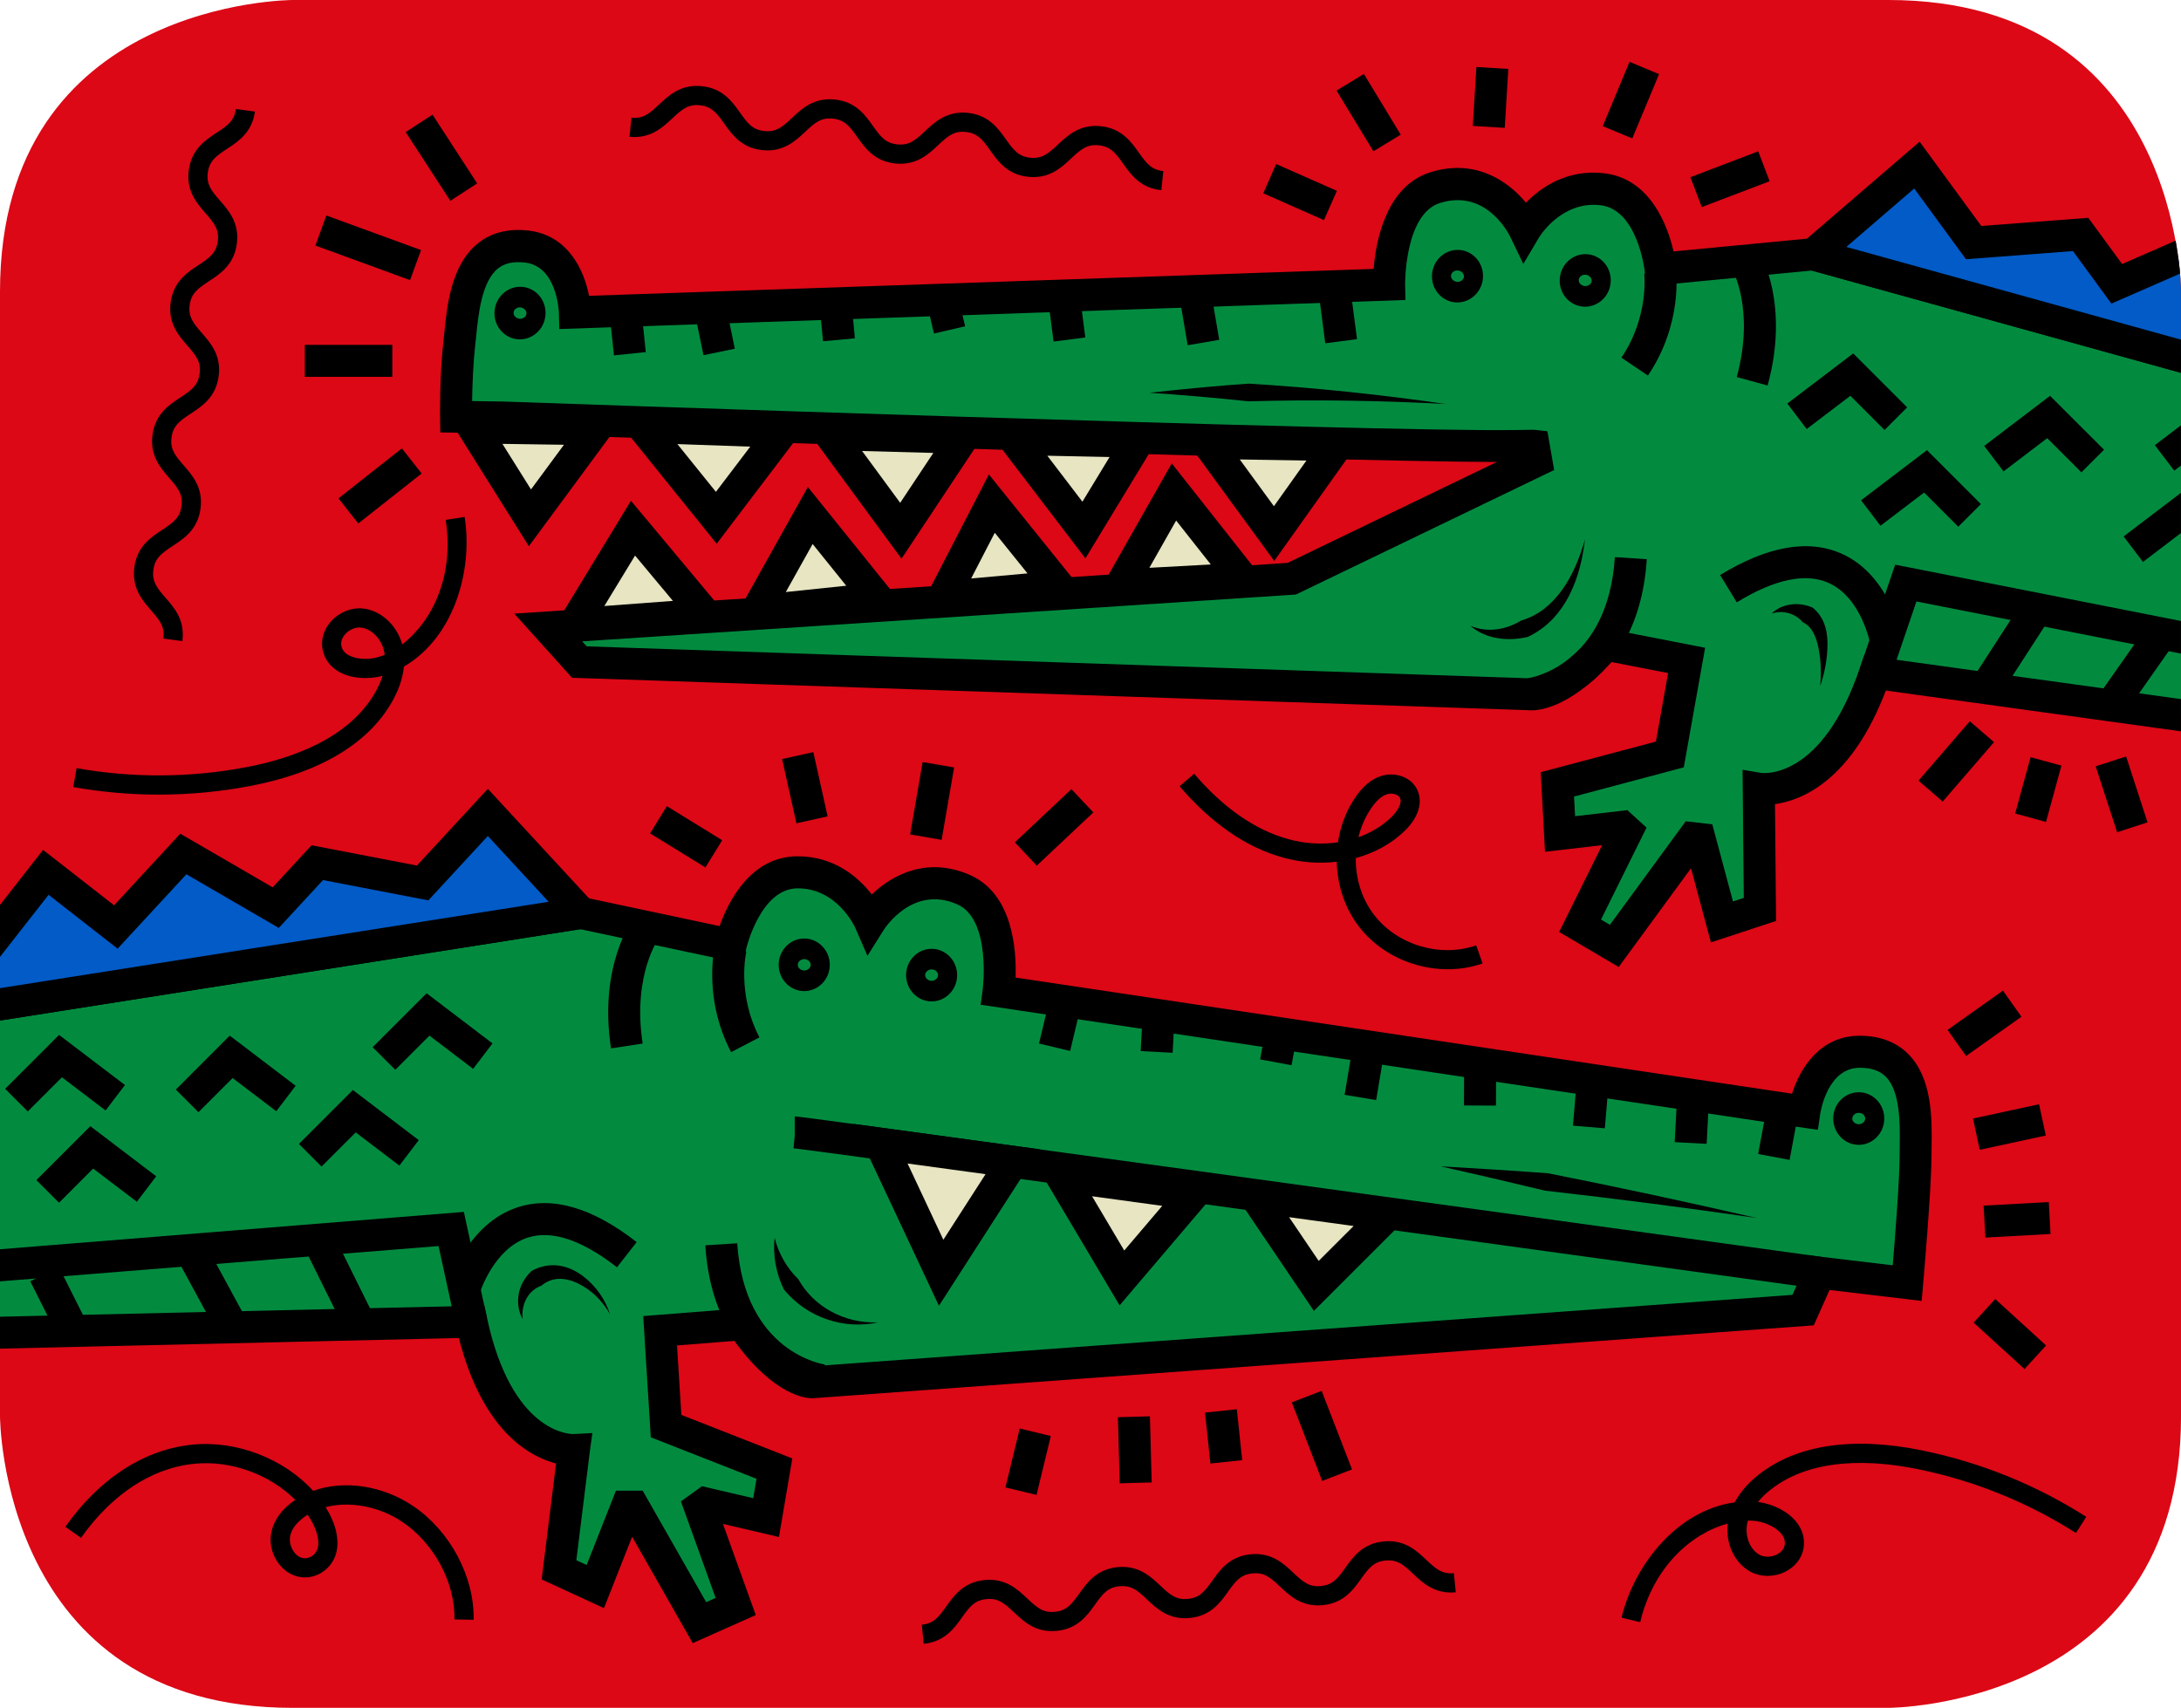 <?xml version="1.0" encoding="utf-8"?>
<svg xmlns="http://www.w3.org/2000/svg" xmlns:xlink="http://www.w3.org/1999/xlink" xml:space="preserve" viewBox="0 0 681.61 533.78">
  <style>
    .st7{fill:#028b3f}.st8{fill:#dc0816}.st49{fill:#025bc7}.st50{clip-path:url(#SVGID_3_)}.st62{fill:#e7e5c2}
  </style>
  <g id="TAGS">
    <path d="M91.46 0S0 0 0 91.18V442.6s0 91.19 91.46 91.19h498.7s91.46 0 91.46-91.19V91.18S681.62 0 590.16 0H91.46z" class="st8"/>
    <defs>
      <path id="SVGID_28_" d="M91.46-600.75S0-600.75 0-509.57v351.41s0 91.19 91.46 91.19h498.7s91.46 0 91.46-91.19v-351.41s0-91.18-91.46-91.18H91.46z"/>
    </defs>
    <clipPath id="SVGID_1_">
      <use xlink:href="#SVGID_28_" overflow="visible"/>
    </clipPath>
    <g clip-path="url(#SVGID_1_)">
      <path d="M75.02-218.21s-115.35 57.37-127.46 93.65S-79.39 27.69-79.39 27.69l32.23 10.86h499.23s-.86-120.73-13.66-145.78c-12.8-25.05 6.54-35.07-156.74-121.86l-59.96-16.52-79.87-18.02-54.62 47.72-12.2-2.3z" class="st62"/>
      <path d="M456.34 42.8h-504.2l-36.19-12.2.44-3.45C-83 22.4-68.57-89.66-56.47-125.91c12.52-37.52 124.82-93.73 129.6-96.11l1.28-.63 11.58 2.18 54.69-47.78 82.17 18.55 60.41 16.65.41.22c140.7 74.79 147.4 93.75 154.5 113.82 1.17 3.3 2.27 6.42 4.03 9.86 13.11 25.65 14.09 142.71 14.13 147.68l.01 4.27zm-502.81-8.5h494.25c-.47-42.62-3.72-121.13-13.16-139.59-2.01-3.94-3.26-7.47-4.47-10.89-6.52-18.45-12.67-35.87-150.06-108.93l-59.41-16.37-77.67-17.53-54.55 47.66-12.82-2.41c-5.88 2.98-31.34 16.06-57.63 32.42-49.06 30.52-63.2 48.46-66.43 58.13-10.68 31.98-23.74 128.49-26.31 148l28.26 9.51z"/>
      <path d="M140.61-251.86 110-230.93l5.12 51.06 37.25 95.14 31.66 70.79 24.63 39.68 11.47-34.02 52.16-131.37-1.38-65.06-1.97-30.45-75.47-16.7z" class="st7"/>
      <path d="m209.8 35.64-29.66-47.85-31.73-70.97-37.47-95.69-5.43-54.14 33.78-23.1h54.63l79.04 17.5 2.19 33.82 1.39 65.92-.32.8-52.1 131.25-14.32 42.46zm-22.01-51.58 19.73 31.78 8.67-25.69 51.84-130.57-1.36-64.11-1.76-27.17L193-247.62h-51.08l-27.45 18.77 4.81 47.97 37.01 94.5 31.5 70.44z"/>
      <path d="m123.81-256.04-48.79 37.83.09 41.29 23.3.15-10.59 37.05L204.14 25.74h4.52l-82.09-218.29z" class="st62"/>
      <path d="M214.8 29.99h-12.87l-1.27-1.81L83.18-138.94l9.61-33.62-21.91-.14-.11-47.59 56.93-44.14 3.09 71.03L214.8 29.99zM92.46-140.51 198.13 9.81l-75.78-201.5-2.43-55.97-40.65 31.52.08 34.99 24.68.16-11.57 40.48z"/>
      <path d="M-8.39 2.02h92.97v8.49H-8.39z" transform="matrix(.089 -.996 .996 .089 28.464 43.655)"/>
      <path d="m213.47.93 35.54-142.88 8.11-113.34 3.07-.7c4.2-.94 13.84 2.42 31.15 35.67l28.27 45.33-32.44 11.24 7.31 16.35L230.51-3.81 213.47.93zm51.43-245.84-7.46 104.29-.09.36-31.19 125.35 59.03-132.48-9.54-21.35 31.13-10.79-22.89-36.72c-9.05-17.41-15.35-25.2-18.99-28.66zm32.31 253.8c-9.56 0-17.05-5.86-17.05-13.34s7.49-13.34 17.05-13.34 17.05 5.86 17.05 13.34-7.49 13.34-17.05 13.34zm0-18.18c-4.89 0-8.55 2.55-8.55 4.84s3.66 4.84 8.55 4.84 8.55-2.55 8.55-4.84-3.65-4.84-8.55-4.84z"/>
      <path d="M194.7-13.44h17.37v8.5H194.7z" transform="rotate(-52.634 203.377 -9.193)"/>
      <path d="M394.45-178.38s-67.8 24.67-82.31 86.4-20.64 142.7-20.64 142.7h5.72l125.69-3.18 11.81-206.05-18.41-22.28-21.86 2.41z" class="st62"/>
      <path d="M297.27 54.97h-10.35l.35-4.57c.06-.81 6.33-82 20.74-143.35 6.16-26.24 22.83-50.02 48.2-68.8 19.04-14.09 36.07-20.37 36.79-20.63l.48-.17 24.64-2.72 20.94 25.33-12.14 211.63-129.65 3.28zm-1.16-8.5h1.05l121.73-3.08 11.49-200.48-15.89-19.23-19.03 2.1c-5.82 2.27-65.99 27.07-79.18 83.21-12.31 52.38-18.63 119.54-20.17 137.48z"/>
      <path fill="#ee6807" d="m406.45-172.77 18.5-16.15s-10.42-27.25 16.08-25.67c26.5 1.59 75.32-2.09 99.56-10.97 24.24-8.88 15.17 29.17 15.17 29.17s8.15 11.91-.13 42.69-33.35 174.04-33.35 174.04H399.9l6.55-193.11z"/>
      <path d="M525.85 24.58H395.51l6.76-199.34 17.79-15.52c-1.35-4.86-3.06-14.56 2.07-21.56 3.79-5.17 10.24-7.52 19.16-6.99 36.53 2.18 81.61-4.77 97.85-10.71 8.81-3.23 14.01-.93 16.82 1.57 8.28 7.36 5.48 25.15 4.3 30.94 2.23 4.61 6.57 18.08-.52 44.44-8.14 30.25-33.03 172.23-33.28 173.66l-.61 3.51zM404.3 16.09h114.41c3.99-22.67 25.21-142.6 32.82-170.89 7.53-27.97.75-39.14.69-39.25l-1.06-1.55.48-1.77c1.88-7.92 2.71-20.68-1.33-24.26-1.57-1.4-4.35-1.37-8.25.06-26.11 9.56-76.46 12.7-101.28 11.22-5.85-.35-9.83.84-11.8 3.53-3.39 4.63-1.12 13.6-.06 16.38l1.06 2.77-19.34 16.88-6.34 186.88z"/>
      <path d="M420.71-189.94c-5.57-1.3-25.69 10.08-26.26 11.56-.58 1.48-18.5 24.58-22.69 78.16l12.42 9.92-13.55 4.6s-4.84 71.29 22.52 121.36l6.75-15.32 6.55-193.11 14.26-17.17z" class="st62"/>
      <path d="m393.56 45.27-4.14-7.57c-27.64-50.58-23.24-120.72-23.04-123.69l.19-2.83 8.88-3.01-8.11-6.48.18-2.24c2.52-32.27 10.37-59.59 22.68-79.02.17-.27.31-.48.4-.64.48-1.02 2.24-3.38 13.21-8.8 12.68-6.27 16.57-5.37 17.85-5.07l6.7 1.56-17.73 21.34-6.51 192.48-10.56 23.97zM374.74-82.61c-.48 12.75-1.18 66.33 18.17 108.3l2.78-6.32 6.57-193.74 6.19-7.45c-4.51 2.17-8.92 4.67-10.54 5.97-.14.23-.31.5-.52.84-11.3 17.82-18.61 42.98-21.21 72.89l16.72 13.36-18.16 6.15zm15.79-97.4c-.01.04-.03.07-.04.09.01-.03.02-.06.04-.09zM325.75 39.48c-3.37-52.35 8-99.57 8.48-101.55l8.25 2.02c-.12.47-11.53 47.99-8.25 98.99l-8.48.54z"/>
      <path d="M575.25-202.48s41.79 24.7 62.66 29.73c20.87 5.03 65.65 25.12 76.05 60.21s34.41 137.45 34.41 137.45L528 36.63l17.77-104.6 18.4-127.89 11.08-6.62z" class="st62"/>
      <path d="m522.92 41.15 18.65-109.78 18.69-129.85 14.98-8.94 2.17 1.28c.41.24 41.48 24.44 61.49 29.25 18.09 4.36 67.58 24.19 79.13 63.13 10.32 34.8 34.23 136.67 34.47 137.69l1.16 4.94-230.74 12.28zm45.18-234.41-18.13 126-16.88 99.37 210-11.17C738.16.06 718.85-81.17 709.91-111.33c-9.24-31.16-49.67-51.67-72.98-57.29-18.71-4.5-52.64-23.71-61.64-28.92l-7.19 4.28z"/>
      <path d="M557.31-213.75s17.94 7.78 17.94 11.27c0 3.49 12.73 18.45 2.1 113.03l-16.06 3.47s11.71 15.03 2.9 46.57c-8.82 31.54-28.51 63.74-28.51 63.74l-13.39-3.99 35.02-234.09z" class="st62"/>
      <path d="m537.59 29.33-20.06-5.98 36.4-243.2 5.07 2.2c19.58 8.5 20.46 12.74 20.49 14.88.08.28.28.82.43 1.27 2.68 7.55 10.85 30.52 1.64 112.52l-.34 3.03-13.52 2.92c3.18 7.4 6.87 22.21.56 44.76-8.88 31.75-28.16 63.47-28.98 64.81l-1.69 2.79zm-10.56-12.01 6.67 1.99c4.88-8.44 19.31-34.55 26.39-59.86 4.22-15.09 3.39-25.96 1.95-32.42-1.54-6.93-4.1-10.39-4.13-10.43l-3.98-5.3 6.45-1.43 13.08-2.82c5.62-51.47 5.1-87.03-1.54-105.69-.37-1.04-.67-1.88-.82-2.71-1.31-1.29-5.53-3.76-10.43-6.16L527.03 17.32z"/>
      <path d="M626.35-18.78h8.5v45.05h-8.5z" transform="rotate(-12.48 630.7 3.735)"/>
      <path d="M439.87-9.72h8.5V18.7h-8.5z" transform="rotate(-15.677 444.156 4.443)"/>
      <path d="M502.38-11.17h8.49V20.1h-8.49z" transform="matrix(.801 -.599 .599 .801 98.326 304.434)"/>
      <path d="M459.87 9.41h26.18v8.5h-26.18z" transform="matrix(.384 -.923 .923 .384 278.661 445.079)"/>
    </g>
    <path d="m148.03 506.27-6-.12c.23-11.5-6.31-23.74-16.27-30.46-7.37-4.98-16.56-6.56-24-4.63 3.17 5.03 4.36 10.04 3.35 14.2-.72 2.97-2.84 5.53-5.66 6.84-2.71 1.26-5.78 1.24-8.43-.08-4.25-2.1-6.93-7.19-6.38-12.08.42-3.73 2.55-7.21 6.15-10.07.48-.38.98-.74 1.49-1.08-7.93-7.94-20.12-12.46-31.59-11.28-14.65 1.49-25.27 10.76-31.6 18.27-1.31 1.56-2.58 3.2-3.77 4.88l-4.9-3.47c1.29-1.82 2.66-3.6 4.08-5.28 7.04-8.36 18.93-18.68 35.58-20.38 13.88-1.41 28.67 4.4 37.8 14.44 9.51-3.42 21.55-1.8 31.25 4.75 11.57 7.81 19.17 22.1 18.9 35.55zm-51.88-32.84c-.56.35-1.11.73-1.62 1.14-2.36 1.87-3.68 3.9-3.92 6.04-.23 2.06.88 4.95 3.08 6.04 1.31.65 2.48.37 3.24.02 1.17-.54 2.08-1.63 2.37-2.82.65-2.68-.46-6.42-3.04-10.26-.04-.06-.08-.11-.11-.16zM512.6 507l-5.84-1.39c3.92-16.42 17.34-33.55 35.35-36.04 2.01-3.76 4.98-6.66 7.48-8.64 11.89-9.39 29.55-12.02 51.08-7.61 18.3 3.75 35.58 10.73 51.34 20.76l-3.22 5.06c-15.15-9.63-31.75-16.34-49.33-19.94-13.77-2.82-32.95-3.99-46.15 6.44-1.26.99-2.66 2.27-3.91 3.79 4.75.62 9.38 2.98 11.97 6.21 2.05 2.55 2.82 5.5 2.23 8.52-.6 3.06-2.71 5.67-5.8 7.16-3.4 1.64-7.47 1.63-10.61-.01-5.07-2.65-7.99-8.87-7.23-15.11-11.35 3.04-23.25 13.55-27.36 30.8zm33.65-31.73c-.08.29-.15.59-.21.9-.79 4.01.9 8.24 3.94 9.82 1.47.77 3.52.74 5.23-.08 1.36-.66 2.28-1.71 2.51-2.9.25-1.27-.08-2.46-1.02-3.62-1.84-2.3-5.81-4.03-9.42-4.12-.34-.01-.69 0-1.03 0zM49.64 248.36c-8.94 0-17.87-.79-26.76-2.37l1.05-5.91c17.67 3.14 35.57 3.03 53.21-.33 13.8-2.63 31.99-8.85 40.23-23.52.78-1.4 1.6-3.11 2.17-4.99-4.62 1.23-9.81.81-13.43-1.18-2.86-1.58-4.7-4.01-5.3-7.03-.61-3.06.35-6.28 2.64-8.83 2.52-2.81 6.29-4.35 9.81-4.03 5.69.52 10.76 5.16 12.44 11.22 9.34-7.14 16.34-21.38 13.58-38.9l5.93-.93c2.63 16.67-3.26 37.62-18.97 46.78-.42 4.24-2.07 8.06-3.63 10.84-7.42 13.2-22.75 22.36-44.34 26.47-9.5 1.8-19.06 2.71-28.63 2.71zm62.67-52.24c-1.55 0-3.24.79-4.41 2.08-1.01 1.12-1.46 2.45-1.22 3.64.25 1.27 1.01 2.24 2.32 2.96 2.58 1.42 6.9 1.52 10.28.22.32-.12.64-.25.95-.39-.04-.3-.09-.61-.15-.91-.8-4.01-3.97-7.27-7.38-7.58-.12-.01-.25-.02-.39-.02zm340.13 106.82c-10.6 0-21.21-4.84-27.73-13.31-4.46-5.8-6.79-13.02-6.95-20.29-5.47.65-11.23.24-16.84-1.32-11.5-3.2-22.36-10.69-32.27-22.28l4.56-3.9c9.12 10.66 18.98 17.52 29.31 20.4 5.24 1.46 10.6 1.76 15.62 1.02.74-4.95 2.51-9.74 5.34-13.92 2.43-3.59 5.09-5.82 8.13-6.8 3.89-1.26 9.17-.05 11.25 4.17 1.9 3.83.55 8.59-3.61 12.73-4.17 4.16-9.57 7.12-15.54 8.75-.08 6.34 1.84 12.72 5.74 17.78 7.26 9.43 20.67 13.42 31.9 9.49l1.98 5.66c-3.5 1.23-7.19 1.82-10.89 1.82zm-17.7-54.89c-.42 0-.85.06-1.26.19-1.72.56-3.36 2.01-5.01 4.46-1.85 2.73-3.16 5.79-3.92 8.97 4.01-1.43 7.61-3.61 10.49-6.48 1.79-1.78 3.24-4.27 2.47-5.82-.41-.81-1.56-1.32-2.77-1.32zM56.99 200.38l-5.95-.81c.5-3.64-1.04-5.61-3.81-8.78-2.73-3.13-6.13-7.02-5.24-13.54.89-6.53 5.22-9.36 8.69-11.63 3.52-2.31 5.54-3.79 6.03-7.43.5-3.64-1.04-5.61-3.81-8.78-2.73-3.12-6.14-7.01-5.24-13.54.89-6.53 5.22-9.36 8.69-11.63 3.52-2.31 5.53-3.79 6.03-7.43.5-3.64-1.04-5.61-3.81-8.78-2.73-3.12-6.14-7.01-5.24-13.54.89-6.53 5.22-9.36 8.69-11.63 3.52-2.31 5.53-3.79 6.03-7.43.5-3.64-1.04-5.61-3.81-8.77-2.73-3.13-6.14-7.01-5.24-13.54.89-6.52 5.22-9.36 8.69-11.63 3.52-2.3 5.53-3.79 6.03-7.43l5.95.81c-.89 6.53-5.22 9.36-8.69 11.63-3.52 2.3-5.53 3.79-6.03 7.43-.5 3.64 1.04 5.61 3.81 8.78 2.73 3.13 6.14 7.01 5.24 13.54-.89 6.53-5.22 9.36-8.69 11.63-3.52 2.31-5.53 3.79-6.03 7.43-.5 3.64 1.04 5.61 3.81 8.78 2.73 3.12 6.14 7.01 5.24 13.54-.89 6.53-5.22 9.36-8.69 11.63-3.52 2.31-5.53 3.79-6.03 7.43-.5 3.64 1.04 5.61 3.81 8.78 2.73 3.12 6.14 7.01 5.24 13.54-.89 6.53-5.22 9.36-8.69 11.63-3.52 2.31-5.54 3.79-6.03 7.43-.5 3.64 1.04 5.61 3.81 8.78 2.73 3.11 6.13 7 5.24 13.53zM362.95 59.44c-6.55-.66-9.54-4.88-11.94-8.27-2.43-3.43-3.98-5.39-7.64-5.76-3.65-.37-5.57 1.25-8.63 4.13-3.02 2.84-6.78 6.38-13.34 5.73-6.55-.66-9.54-4.88-11.94-8.27-2.43-3.43-3.98-5.39-7.64-5.76-3.67-.37-5.57 1.25-8.63 4.13-3.02 2.84-6.78 6.38-13.34 5.73-6.55-.66-9.54-4.88-11.94-8.27-2.43-3.43-3.98-5.39-7.64-5.76-3.65-.37-5.57 1.25-8.63 4.13-3.03 2.84-6.8 6.38-13.34 5.73-6.55-.66-9.54-4.88-11.94-8.27-2.43-3.43-3.98-5.39-7.64-5.76-3.66-.38-5.57 1.25-8.64 4.13-3.03 2.84-6.8 6.37-13.34 5.73l.6-5.97c3.66.37 5.57-1.24 8.64-4.13 3.03-2.84 6.79-6.38 13.35-5.73 6.55.66 9.54 4.88 11.94 8.27 2.43 3.43 3.98 5.39 7.64 5.76 3.66.38 5.57-1.25 8.63-4.13 3.02-2.84 6.78-6.38 13.34-5.73 6.55.66 9.54 4.88 11.94 8.27 2.43 3.43 3.98 5.39 7.64 5.76 3.67.37 5.57-1.25 8.63-4.13 3.03-2.84 6.8-6.38 13.34-5.73 6.55.66 9.54 4.88 11.94 8.27 2.43 3.43 3.98 5.39 7.64 5.76 3.65.37 5.57-1.24 8.63-4.13 3.03-2.84 6.8-6.38 13.34-5.73 6.55.66 9.54 4.88 11.94 8.27 2.43 3.43 3.98 5.39 7.64 5.76l-.61 5.97zm-74.28 454.33-.58-5.97c3.66-.35 5.22-2.31 7.66-5.74 2.41-3.38 5.41-7.59 11.97-8.22 6.56-.63 10.31 2.92 13.33 5.77 3.05 2.89 4.96 4.52 8.62 4.16 3.66-.35 5.22-2.31 7.66-5.74 2.41-3.38 5.41-7.59 11.97-8.22 6.55-.62 10.31 2.92 13.32 5.77 3.05 2.89 4.96 4.52 8.62 4.16 3.66-.35 5.22-2.31 7.66-5.73 2.41-3.38 5.41-7.59 11.97-8.22 6.55-.63 10.31 2.92 13.32 5.77 3.06 2.89 4.96 4.52 8.62 4.16 3.66-.35 5.22-2.31 7.66-5.73 2.41-3.38 5.41-7.59 11.97-8.22 6.56-.63 10.31 2.92 13.32 5.77 3.05 2.89 4.96 4.51 8.62 4.16l.58 5.97c-6.54.62-10.31-2.92-13.32-5.77-3.05-2.89-4.95-4.51-8.62-4.16-3.66.35-5.22 2.31-7.66 5.73-2.41 3.38-5.41 7.59-11.97 8.22-6.55.62-10.31-2.92-13.32-5.77-3.05-2.89-4.96-4.51-8.62-4.16-3.66.35-5.22 2.31-7.66 5.73-2.41 3.38-5.41 7.59-11.97 8.22-6.55.62-10.31-2.92-13.32-5.77-3.05-2.89-4.95-4.51-8.62-4.16-3.66.35-5.22 2.31-7.66 5.73-2.41 3.38-5.41 7.59-11.97 8.22-6.57.63-10.31-2.92-13.33-5.77-3.06-2.89-4.96-4.52-8.62-4.16-3.66.35-5.22 2.31-7.66 5.74-2.41 3.38-5.42 7.59-11.97 8.23z"/>
    <defs>
      <path id="SVGID_30_" d="M90.82-.54S-.73-.54-.73 90.74v351.79s0 91.28 91.55 91.28h499.23s91.55 0 91.55-91.28V90.74s0-91.28-91.55-91.28H90.82z"/>
    </defs>
    <clipPath id="SVGID_3_">
      <use xlink:href="#SVGID_30_" overflow="visible"/>
    </clipPath>
    <g class="st50">
      <path d="M477.96 217s9.2 1.46 23.87-15.51l25.28 4.93-5.24 29.4-35.15 9.35.84 15.5 19.36-2.24 1.53 1.39-14.62 29.54 10.7 6.29 24.65-33.66 2.03.23 6.95 25.93 11.87-3.91-.35-37.74s22.78 3.83 36.36-36.17l241.31 33.34-1.69 25.33-35.15 9.35.84 15.5 19.36-2.24 1.53 1.39-14.62 29.54 10.7 6.29 24.65-33.66 2.03.23 6.95 25.93 11.87-3.91-.35-37.74s22.78 3.83 36.36-36.17l312.06 26.15 1.57-13.73L566.66 79.5l-47.71 4.56s-2.41-23.08-18.21-24.89c-15.8-1.81-24.21 12.73-24.21 12.73s-9.12-19.1-27.98-13.24c-15.01 4.66-14.43 30.27-14.43 30.27l-254.46 8.73s-.48-18.91-15.06-20.58c-19.41-2.23-19.85 19.84-21.05 30.25-1.19 10.4-1.02 22.94-1.02 22.94l14.33.2s274.64 9.65 317.02 8.92c3.37-.06 5.27-.08 5.43-.06l.82 4.7-76.43 36.86-232.38 15.24 9.74 10.81L477.96 217z" class="st7"/>
      <path d="m809.68 335.44-18.61-10.95 13.43-27.13-17.85 2.06-1.36-24.87 35.62-9.47 1.13-17.1-232.68-32.15c-10.69 28.15-26.24 34.33-34.64 35.51l.34 36.5-20.37 6.71-6.21-23.17-22.6 30.86-18.61-10.95 13.43-27.13-17.85 2.07-1.35-24.87 36-9.57 3.82-21.42-17.65-3.44c-13.81 15-23.44 15.3-26.09 15.04l-298.81-10.13-18.06-20.05 241.7-15.86 65.39-31.54c-57.11-.07-306.18-8.78-311.06-8.96l-19.14-.27-.07-4.86c-.01-.52-.17-12.97 1.05-23.58.1-.83.19-1.74.28-2.7.84-8.44 2.11-21.2 10.46-27.93 4.2-3.39 9.53-4.74 15.84-4.02 12.22 1.4 17.35 12.13 18.92 20.39l245.21-8.41c.69-8.64 3.83-25.88 17.75-30.21 13.82-4.3 24.07 2.51 29.85 9.51 4.7-4.8 12.86-10.51 24.39-9.2 14.58 1.67 19.92 16.52 21.75 24.44l44.05-4.21.89.25 640.91 177.58-2.61 22.79-313.07-26.23c-10.69 28.32-26.3 34.53-34.72 35.71l.34 36.5-20.37 6.71-6.21-23.17-22.56 30.92zm-5.52-14.85 2.79 1.64 23.69-32.36 8.3.95 6.46 24.11 3.38-1.11-.38-40.06 5.88.99c.7.1 18.93 2.12 30.79-32.85l1.26-3.7 311.12 26.07.54-4.67L566.22 84.56l-51.73 4.95-.51-4.93c-.02-.18-2.21-19.11-13.81-20.44-12.24-1.4-19.04 9.81-19.33 10.29l-4.77 8.07-4.05-8.44c-.75-1.53-7.82-15.03-21.98-10.62-11.03 3.43-10.92 25.17-10.91 25.39l.1 4.93-4.92.18-259.51 8.9-.13-5.04c-.02-.58-.59-14.59-10.63-15.74-3.6-.41-6.36.2-8.43 1.87-5.09 4.1-6.11 14.35-6.79 21.14-.1 1.02-.2 1.97-.3 2.85-.69 6.06-.91 12.94-.97 17.44l9.49.13c2.75.1 274.98 9.65 316.76 8.91 5.52-.1 5.67-.08 6.08-.03l3.72.42 2.11 12.11L405 185.82l-223.06 14.63 1.41 1.57 295.34 10.01c1.29-.08 8.36-1.1 19.35-13.8l1.9-2.19 32.95 6.42-6.67 37.38-34.3 9.12.33 6.14 16.34-1.89 5.99 5.46-14.23 28.74 2.79 1.64 23.69-32.36 8.3.95 6.46 24.11 3.38-1.11-.38-40.05 5.88.99c.69.09 18.93 2.11 30.79-32.85l1.33-3.91 250.01 34.54-2.22 33.55-34.69 9.22.33 6.14 16.34-1.89 5.99 5.46-14.19 28.75z"/>
      <path d="M495.35 95.86c-.29 0-.58-.02-.87-.05-2.16-.25-4.14-1.41-5.45-3.19-1.23-1.69-1.78-3.78-1.54-5.88.52-4.5 4.49-7.76 8.86-7.26 2.16.25 4.15 1.41 5.45 3.19 1.23 1.69 1.78 3.78 1.54 5.89s-1.25 4.02-2.83 5.38c-1.45 1.24-3.29 1.92-5.16 1.92zm-1.95-8.45c0 .01 0 .01 0 0-.04.4.07.81.33 1.16.33.46.89.77 1.48.84 1.09.11 2.1-.58 2.21-1.53l-4.02-.47zm0 0 4.02.46c.04-.4-.07-.81-.33-1.16-.33-.46-.89-.77-1.48-.84-.58-.07-1.2.11-1.63.48-.33.29-.53.67-.58 1.06zm-37.96 7.12c-.29 0-.59-.02-.88-.05-2.16-.25-4.15-1.41-5.45-3.19-1.23-1.69-1.78-3.78-1.54-5.88.24-2.11 1.25-4.02 2.83-5.38 1.67-1.44 3.87-2.12 6.03-1.88 2.16.25 4.14 1.41 5.45 3.19 1.23 1.69 1.78 3.78 1.54 5.89-.49 4.19-3.97 7.3-7.98 7.3zm0-10c-.99 0-1.86.67-1.96 1.55-.04.4.07.81.33 1.16.33.46.89.77 1.48.84.59.07 1.2-.11 1.63-.48.33-.28.53-.66.58-1.06.04-.4-.07-.81-.33-1.16-.33-.46-.89-.77-1.48-.84-.08 0-.17-.01-.25-.01zm-292.97 21.54c-.29 0-.59-.02-.89-.05-2.16-.25-4.14-1.41-5.45-3.19-1.23-1.69-1.78-3.78-1.54-5.89.52-4.5 4.49-7.76 8.86-7.26 4.37.5 7.51 4.57 6.99 9.08-.47 4.2-3.96 7.31-7.97 7.31zm0-10c-.99 0-1.86.67-1.96 1.55-.11.96.72 1.87 1.81 2 1.1.12 2.1-.58 2.21-1.53.04-.4-.07-.81-.33-1.16-.33-.46-.89-.77-1.48-.84-.08-.02-.16-.02-.25-.02zM584.5 201.26c-.03-.14-2.73-14.46-13.02-19.07-7.19-3.22-16.85-1.18-28.7 6.07l-5.21-8.53c14.88-9.09 27.68-11.32 38.08-6.63 15.11 6.83 18.57 25.62 18.71 26.42l-9.85 1.73 4.92-.86-4.93.87zm-32.08-80.77-9.65-2.64c3-10.98 2.44-19.58 1.44-24.86-1.08-5.72-2.9-8.9-2.92-8.93l8.59-5.11c.4.64 9.48 16.18 2.54 41.54zm-37.41-3.11-8.28-5.6c8.68-12.84 7.14-26.06 7.12-26.19l9.91-1.32c.09.69 2.15 16.99-8.75 33.11z"/>
      <path d="m566.66 79.5 32.41-27.91 17.73 24.23 33.44-2.55 11.29 15.43 30.61-13.36 18.35 25.08 23.69-14.49 15.62 25.49 27.4-12.35 16.68 22.79 27.13-14.12 16.13 25.91 29.29-15.36 18.26 24.97 25.86-8.02 13.63 23.25 29.4-11.49 11.36 23.46 23.41-13.12 15.2 24.24 26.61-11.55 13.67 22.85 27.09-10.88 13.05 23.39 21.96-10.25 16.76 22.9 26.22-10.68 18.69 18.26 23.39-7.96 12.46 38.27z" class="st49"/>
      <path d="M1211.09 263.24 556.31 81.82l43.61-37.54 19.28 26.35 33.44-2.55 10.57 14.44 30.61-13.37 18 24.6 24.03-14.69 15.92 25.99 27.08-12.21 16.53 22.6 27.43-14.27 16.12 25.89 28.99-15.2 18.7 25.56 26.24-8.13 13.47 22.99 29.74-11.62 11.06 22.84 22.94-12.86 15.44 24.63 26.69-11.58 13.73 22.95 27.21-10.93 12.93 23.17 21.47-10.02 16.88 23.07 25.64-10.44 18.84 18.4 25.27-8.6 16.92 51.95zM577.02 77.18l618.8 171.45-8.01-24.6-21.5 7.31-18.55-18.11-26.8 10.91-16.63-22.74-22.45 10.48-13.17-23.61-26.97 10.83-13.61-22.75-26.52 11.51-14.95-23.85-23.89 13.39-11.65-24.08-29.08 11.36-13.78-23.51-25.48 7.9-17.83-24.37-29.59 15.51-16.14-25.92-26.83 13.96-16.82-22.98-27.72 12.49-15.32-24.96-23.36 14.28-18.7-25.56-30.61 13.37-12.01-16.42-33.44 2.55-16.17-22.11-21.22 18.27z"/>
      <path d="m-471.26 388.09 652.74-102.76 46.88 9.97s5.02-22.66 20.93-22.66 22.6 15.41 22.6 15.41 11.24-17.94 29.3-9.97c14.38 6.34 10.88 31.72 10.88 31.72l251.81 37.66s2.63-18.73 17.3-18.73c19.53 0 17.47 21.98 17.47 32.45 0 10.47-2.6 39.87-2.6 39.87l-27.33-3.25-5.21 11.68-309.58 22.55s-9.3.4-21.95-18.12l-25.67 2.01 1.86 29.8 33.86 13.29-2.6 15.31-18.98-4.43-1.67 1.21 11.16 31.01-11.35 5.03-20.65-36.25h-2.05l-9.86 24.97-11.35-5.24 4.65-37.46s-23.07 1.21-32-40.08l-243.53 5.64-1.22 25.35 33.86 13.29-2.6 15.31-18.98-4.43-1.67 1.21 11.16 31.01-11.35 5.06-20.65-36.25h-2.05l-9.86 24.97-11.35-5.24 4.65-37.46s-23.07 1.21-32-40.08l-313.01-9.57v-13.8z" class="st7"/>
      <path d="m216.49 513.56-18.93-33.24-8.81 22.31-19.47-8.98 4.5-36.23c-8.21-2.12-22.96-10.04-30.38-39.22l-234.83 5.44-.83 17.12 34.3 13.46-4.18 24.55-17.5-4.08 10.25 28.48-19.74 8.75-18.93-33.24-8.81 22.31-19.47-8.98 4.5-36.23c-8.23-2.13-23.03-10.08-30.43-39.43l-314.02-9.6v-22.94l657.88-103.56 43.29 9.2c2.72-7.66 9.72-21.81 24.39-21.81 11.6 0 19.06 6.61 23.18 11.92 6.55-6.3 17.5-11.9 30.74-6.05 13.34 5.89 14.5 23.37 14.2 32.03l242.66 36.29c2.51-8.03 8.82-18.1 21.12-18.1 6.35 0 11.5 1.95 15.28 5.79 7.53 7.64 7.34 20.46 7.21 28.94-.01.97-.03 1.88-.03 2.71 0 10.57-2.52 39.1-2.62 40.31l-.45 5.13-28.79-3.42-4.93 11.05-312.71 22.78c-1.93.08-11.88-.43-24.62-17.91l-17.93 1.41 1.36 21.71 34.68 13.61-4.18 24.55-17.5-4.08 10.25 28.48-19.7 8.77zm-23.99-47.65h8.35l19.85 34.84 2.96-1.31-10.86-30.18 6.58-4.74 16.02 3.74 1.03-6.06-33.04-12.97-2.37-37.89 33.47-2.63 1.63 2.39c9.67 14.15 16.67 15.76 17.73 15.93l-.26.03.27-.03h.03l306.29-22.32 5.49-12.31 25.85 3.07c.74-8.86 2.15-26.78 2.15-34.3 0-.88.01-1.84.03-2.86.1-6.82.25-17.12-4.33-21.77-1.87-1.89-4.53-2.81-8.16-2.81-10.11 0-12.27 13.85-12.35 14.44l-.73 4.96-4.96-.72-256.7-38.39.67-4.9c.03-.21 2.62-21.8-7.95-26.46-13.94-6.15-22.68 7.47-23.05 8.05l-5.04 8.04-3.78-8.7c-.22-.48-5.68-12.4-18.02-12.4-11.57 0-16.01 18.55-16.05 18.74l-1.07 4.84-50.83-10.81-647.61 101.95v4.7l312.07 9.54.83 3.82c7.81 36.1 26.16 36.13 26.93 36.14l5.96-.31-.81 5.92-4.2 33.83 3.23 1.49 9.17-23.21h8.35l19.85 34.84 2.96-1.31-10.86-30.18 6.58-4.74 16.02 3.74 1.03-6.06-33.42-13.12 1.62-33.58 252.32-5.84.87 4.04c7.66 35.42 25.48 36.13 26.87 36.13h.06l5.96-.31-.81 5.92-4.2 33.83 3.23 1.49 9.15-23.23zm61.23-38.86z"/>
      <path d="M256.5 436.39c-.35-.05-8.73-1.18-17.31-7.69-7.78-5.91-17.35-17.55-18.77-39.47l9.98-.65c2.22 34.28 27.12 37.86 27.37 37.89l-1.27 9.92zm-355.71-16.47-6.2-20.97 250.38-20.17 7.25 33.27-9.77 2.13-5.39-24.73-229.39 18.48 2.71 9.15z"/>
      <path d="M101.6 388.51h10v26.8h-10z" transform="rotate(-26.376 106.581 401.93)"/>
      <path d="M61.41 391.15h10v23.38h-10z" transform="matrix(.879 -.477 .477 .879 -184.295 80.602)"/>
      <path d="M13.41 397.15h10v19.9h-10z" transform="rotate(-26.684 18.44 407.137)"/>
      <path d="M568.05 402.76C459.66 387.8 253.27 359.38 248 358.89l.37-3.91v-6.07c2.24 0 202.11 27.54 321.06 43.95l-1.38 9.9z"/>
      <path d="m275.21 357.47 18.92 40.34 22.33-34.71z" class="st62"/>
      <path d="m293.44 408.11-26.67-56.84 58.14 7.94-31.47 48.9zm-9.8-44.45 11.18 23.83 13.19-20.5-24.37-3.33z"/>
      <path d="m331.71 367.53 18.92 31.89 22.33-26.26z" class="st62"/>
      <path d="m349.9 407.99-27.78-46.81 60.57 8.27-32.79 38.54zm-8.61-34.1 10.06 16.96 11.88-13.96-21.94-3z"/>
      <path d="m392.45 373.96 18.92 27.95 22.33-22.32z" class="st62"/>
      <path d="m410.62 409.72-28.59-42.24 62.34 8.51-33.75 33.73zm-7.75-29.29 9.25 13.67 10.92-10.91-20.17-2.76zm-151.53-70.66c-4.4 0-7.98-3.69-7.98-8.22 0-4.53 3.58-8.22 7.98-8.22s7.98 3.69 7.98 8.22c0 4.53-3.58 8.22-7.98 8.22zm0-10c-1.1 0-2.02.81-2.02 1.78s.93 1.78 2.02 1.78 2.02-.81 2.02-1.78-.92-1.78-2.02-1.78zm39.81 13.22c-4.4 0-7.98-3.69-7.98-8.22 0-4.53 3.58-8.22 7.98-8.22s7.98 3.69 7.98 8.22c0 4.53-3.58 8.22-7.98 8.22zm0-10c-1.1 0-2.02.81-2.02 1.78s.93 1.78 2.02 1.78 2.02-.81 2.02-1.78-.92-1.78-2.02-1.78zm289.75 54.83c-4.4 0-7.98-3.69-7.98-8.22 0-4.53 3.58-8.22 7.98-8.22s7.98 3.69 7.98 8.22c-.01 4.53-3.59 8.22-7.98 8.22zm0-10c-1.1 0-2.02.81-2.02 1.78s.93 1.78 2.02 1.78 2.02-.81 2.02-1.78-.93-1.78-2.02-1.78zm-431.01 56.45-9.58-2.85c.23-.78 5.8-19.06 21.59-24.12 10.86-3.48 23.33.19 37.07 10.92l-6.15 7.88c-10.96-8.55-20.31-11.68-27.83-9.3-10.74 3.42-15.06 17.33-15.1 17.47zm41.07-76.59c-4-25.98 6.79-40.39 7.25-40.99l7.96 6.06c-.02.03-2.19 2.99-3.92 8.54-1.6 5.13-3.14 13.61-1.4 24.87l-9.89 1.52zm37.52 1.17c-8.99-17.25-5.09-33.22-4.92-33.89l9.69 2.46-4.85-1.23 4.85 1.21c-.03.13-3.07 13.08 4.09 26.83l-8.86 4.62z"/>
      <path d="m181.48 285.33-29.02-31.41-20.38 22.05-32.93-6.34-12.97 14.04-28.89-16.76-21.09 22.82-21.88-17.08-18.42 23.54-25.82-15.39-19.16 20.74-25.35-17.11-18.97 23.9-27.35-18.6-20.99 22.72-24.78-10.91-16.19 21.55-27.9-14.76-13.96 22.01-21.76-15.71-17.86 22.36-25.12-14.5-16.19 21.14-25.67-13.89-15.63 21.75-20.65-12.69-19.26 20.84-24.83-13.59-20.65 16.01-22.33-10.57-16.74 36.6z" class="st49"/>
      <path d="m-479.68 394.48 22.72-49.67 24.13 11.42 20.81-16.13 24.29 13.29 19.4-20.99 20.19 12.4 15.48-21.55 25.79 13.96 16.26-21.24 25.2 14.54 18.15-22.71 21.32 15.39 13.59-21.44 28.22 14.93 16-21.31 25.14 11.07 21.49-23.26 27.07 18.4 18.97-23.89L-49.84 295l19-20.57 25.52 15.21 18.78-24.01 22.2 17.33 20.68-22.39 28.88 16.77 12.15-13.15 32.93 6.34 22.16-23.98 39.05 42.27-671.19 105.66zm27.6-36.31-10.76 23.53 634.3-99.85-19-20.56-18.59 20.12-32.93-6.34-13.81 14.95-28.88-16.77-21.49 23.26-21.58-16.84-18.06 23.08L-29 287.17l-19.33 20.92-25.07-16.93-18.99 23.91-27.61-18.78-20.49 22.18-24.41-10.75-16.37 21.79-27.59-14.6-14.32 22.6-22.21-16.03-17.57 21.99-25.04-14.45-16.11 21.05-25.56-13.83-15.77 21.95-21.11-12.97-19.12 20.69-25.39-13.89-20.49 15.88-20.53-9.73z"/>
      <path d="m220.37 192.07-22.54-26.99-18.3 30.04z" class="st62"/>
      <path d="m170.2 200.84 26.99-44.32 33.25 39.81-60.24 4.51zm28.27-27.2-9.6 15.77 21.43-1.6-11.83-14.17z"/>
      <path d="m274.13 187.09-20.91-25.97-16.7 29.88z" class="st62"/>
      <path d="m227.45 196.97 25.02-44.75 31.32 38.89-56.34 5.86zm26.52-26.94-8.39 15.01 18.89-1.97-10.5-13.04z"/>
      <path d="m330.88 183.37-20.91-25.96-15.08 29.18z" class="st62"/>
      <path d="m286.27 192.39 22.78-44.1 31.59 39.22-54.37 4.88zm24.62-25.87-7.38 14.28 17.61-1.58-10.23-12.7z"/>
      <path d="m388.29 180.89-21.4-27.13-16.56 29.19z" class="st62"/>
      <path d="m341.47 188.44 24.73-43.61 31.98 40.54-56.71 3.07zm26.1-25.74-8.37 14.77 19.2-1.04-10.83-13.73z"/>
      <path d="m147.9 133.6 17.71 28.24 20.44-27.7z" class="st62"/>
      <path d="m165.28 170.72-26.5-42.25 57.07.81-30.57 41.44zm-8.26-31.99 8.93 14.24 10.3-13.96-19.23-.28z"/>
      <path d="m200.93 133.42 22.93 28.42 20.43-26.9z" class="st62"/>
      <path d="m223.98 169.95-33.81-41.92 63.93 2.25-30.12 39.67zM211.7 138.8l12.04 14.93 10.73-14.13-22.77-.8z"/>
      <path d="m259.36 135.68 22.18 30.21 19.3-29.09z" class="st62"/>
      <path d="m281.74 174.62-32.46-44.21 60.72 1.63-28.26 42.58zm-12.31-33.66 11.9 16.2 10.36-15.6-22.26-.6z"/>
      <path d="m317.04 137.23 21.71 28.43 16.79-27.65z" class="st62"/>
      <path d="m339.22 174.52-32.45-42.5 57.55 1.17-25.1 41.33zm-11.91-32.08 10.97 14.37 8.49-13.97-19.46-.4z"/>
      <path d="m377.49 138.44 20.69 28.33 19.69-27.68z" class="st62"/>
      <path d="m398.23 175.32-30.71-42.04 59.93.96-29.22 41.08zm-10.78-31.72 10.68 14.62 10.16-14.28-20.84-.34zM830.2 245.18l-9.21-3.91 3.73-8.78-225.79-44.5-8.17 23.96-9.47-3.23 11-32.23 246.45 48.57z"/>
      <path d="M614.38 198.84h26.8v10h-26.8z" transform="rotate(-57.085 627.783 203.826)"/>
      <path d="M655.91 204.34h23.38v10h-23.38z" transform="rotate(-54.942 667.568 209.334)"/>
      <path d="m478.59 221.95-1.27-9.92.63 4.96-.67-4.96c1.03-.15 25.2-3.94 27.4-37.9l9.98.65c-1.42 21.92-10.99 33.56-18.77 39.47-8.57 6.53-16.94 7.66-17.3 7.7z"/>
    </g>
    <path d="m588.96 134.39-10.68-10.68-13.65 10.38-6.05-7.96 20.59-15.67 16.86 16.86zm23.05 30.23-10.68-10.68-13.64 10.38-6.06-7.96 20.59-15.66 16.86 16.85zm91.81-17.22-10.68-10.68-13.64 10.38-6.06-7.96 20.6-15.67 16.85 16.86zm-9.77 28.53-10.68-10.68-13.64 10.38-6.05-7.96L684.27 152l16.85 16.86zm-43.57-28.3-10.68-10.68-13.64 10.38-6.06-7.95 20.59-15.67 16.86 16.85z" class="st50"/>
    <path d="M401.15 49.68h10v20.74h-10z" transform="matrix(.404 -.915 .915 .404 187.269 407.401)"/>
    <path d="M422.74 24.11h10v22.2h-10z" transform="rotate(-31.26 427.718 35.219)"/>
    <path d="M456.64 25.47h18.45v10h-18.45z" transform="rotate(-86.532 465.841 30.477)"/>
    <path d="M498.8 26.31h21.77v10H498.8z" transform="rotate(-67.381 509.68 31.297)"/>
    <path d="M529.31 51h22.7v10h-22.7z" transform="rotate(-20.88 540.698 56.002)"/>
    <path d="M209.43 251.4h10v20.32h-10z" transform="rotate(-58.372 214.417 261.551)"/>
    <path d="M246.54 235.9h10v20.58h-10z" transform="rotate(-12.525 251.576 246.203)"/>
    <path d="M279.97 245.25h22.97v10h-22.97z" transform="matrix(.17 -.985 .985 .17 -4.734 494.873)"/>
    <path d="M317.45 253.57h24.29v10h-24.29z" transform="matrix(.728 -.685 .685 .728 -87.634 296.133)"/>
    <path d="M609.58 314.86h21.22v10h-21.22z" transform="rotate(-35.363 620.161 319.828)"/>
    <path d="M617.44 347.23h21.13v10h-21.13z" transform="rotate(-12.204 628.101 352.352)"/>
    <path d="M620.18 376.26h20.4v10h-20.4z" transform="rotate(-3.139 630.253 381.23)"/>
    <path d="M623.15 406.21h10v21.53h-10z" transform="rotate(-47.631 628.115 416.989)"/>
    <path d="M132.96 36.49h10v25.62h-10z" transform="rotate(-32.997 137.96 49.304)"/>
    <path d="M110.08 61.71h10v31.5h-10z" transform="rotate(-69.922 115.074 77.459)"/>
    <path d="M95.26 107.79h27.35v10H95.26z"/>
    <path d="M106.23 146.86h25.24v10h-25.24z" transform="matrix(.785 -.619 .619 .785 -68.516 106.233)"/>
    <path d="M191.01 94.33h10v16.27h-10z" transform="rotate(-5.902 196.067 102.476)"/>
    <path d="M218.33 96.07h10v14.08h-10z" transform="rotate(-11.65 223.312 103.109)"/>
    <path d="M256.63 94.84h10v11.28h-10z" transform="matrix(.996 -.092 .092 .996 -8.158 24.579)"/>
    <path d="M290.66 93.59h10v9.64h-10z" transform="rotate(-13.069 295.694 98.424)"/>
    <path d="M328.03 88.72h10v17.45h-10z" transform="matrix(.992 -.128 .128 .992 -9.732 43.418)"/>
    <path d="M369.63 90.9h10v16.43h-10z" transform="matrix(.986 -.168 .168 .986 -11.31 64.167)"/>
    <path d="M412.87 89.45h10v17.27h-10z" transform="matrix(.992 -.129 .129 .992 -9.158 54.684)"/>
    <path d="M323.92 315.12h14.78v10h-14.78z" transform="rotate(-76.562 331.309 320.131)"/>
    <path d="M356.04 318.04h11.53v10h-11.53z" transform="rotate(-86.968 361.79 323.038)"/>
    <path d="M395.11 322.59h9.26v10h-9.26z" transform="matrix(.183 -.983 .983 .183 4.393 660.468)"/>
    <path d="M418.5 329.92h15.87v10H418.5z" transform="matrix(.165 -.986 .986 .165 25.866 700.385)"/>
    <path d="M455.93 333.92h13.23v10h-13.23z" transform="rotate(-89.742 462.55 338.917)"/>
    <path d="M490.44 340.58h13.36v10h-13.36z" transform="rotate(-85.204 497.126 345.578)"/>
    <path d="M521.27 344.76h15.01v10h-15.01z" transform="rotate(-86.956 528.766 349.759)"/>
    <path d="M549.64 350.74h12.17v10h-12.17z" transform="matrix(.183 -.983 .983 .183 104.096 836.799)"/>
    <path d="m123.54 334.37-7.07-7.07 16.86-16.85 20.59 15.67-6.06 7.95-13.64-10.38zm-23.05 30.24-7.07-7.07 16.86-16.86 20.59 15.67-6.06 7.96-13.64-10.38zM8.68 347.38l-7.07-7.07 16.85-16.85 20.59 15.66-6.05 7.96-13.64-10.38zm9.77 28.53-7.08-7.07 16.86-16.85 20.59 15.66-6.05 7.96-13.65-10.38zm43.57-28.29-7.07-7.07 16.85-16.86 20.6 15.67-6.06 7.96-13.64-10.38z"/>
    <path d="M311.83 451.89h18.95v10h-18.95z" transform="rotate(-76.379 321.29 456.868)"/>
    <path d="M349.52 442.65h10v20.66h-10z" transform="matrix(1 -.027 .027 1 -12.098 9.734)"/>
    <path d="M377.43 440.93h10v16h-10z" transform="rotate(-6.012 382.543 449.173)"/>
    <path d="M408.12 435.63h10v26.33h-10z" transform="rotate(-21.13 413.11 448.777)"/>
    <path d="M599.08 232.96h24.54v10h-24.54z" transform="rotate(-49.171 611.377 237.941)"/>
    <path d="M627.87 241.77h18.25v10h-18.25z" transform="rotate(-74.687 637.01 246.76)"/>
    <path d="M658.05 237.43h10v21.66h-10z" transform="rotate(-18.01 663.088 248.263)"/>
    <path d="M242.08 386.85c1.28 5.13 3.95 9.62 7.41 12.95 1.14 2.08 2.61 3.98 4.31 5.7 1.73 1.68 3.69 3.19 5.88 4.37 4.35 2.41 9.49 3.65 14.7 3.44-5.09 1.13-10.63.86-15.8-.9-2.6-.85-5.08-2.12-7.41-3.69-2.29-1.61-4.42-3.53-6.22-5.75-2.52-5.21-3.43-10.88-2.87-16.12zm217.44-191.23c2.76 1.11 5.66 1.45 8.4 1.04 2.74-.36 5.3-1.37 7.55-2.74 2.51-.71 4.9-1.96 7.04-3.56 2.13-1.69 4.08-3.71 5.71-6.03 3.32-4.61 5.52-10.12 7.13-15.77-.72 5.83-2.01 11.71-4.76 17.19-1.35 2.74-3.13 5.33-5.27 7.65-2.22 2.31-4.87 4.27-7.84 5.66-3.21.75-6.52.93-9.65.35-3.14-.5-6.05-1.89-8.31-3.79zm94.15-3.84c2.91-2.93 8.13-3.93 12.82-1.87.98.8 1.85 1.76 2.52 2.84.69 1.06 1.13 2.17 1.46 3.29.63 2.23.72 4.41.64 6.47-.17 4.13-.95 8.16-2.28 11.92.43-3.97.25-7.94-.48-11.72-.36-1.88-.9-3.67-1.74-5.14-.41-.72-.9-1.39-1.45-1.88-.52-.51-1.13-.91-1.79-1.22-1.84-2.38-5.81-4.02-9.7-2.69zM163.36 412.33c-1.21-2.15-1.72-4.85-1.3-7.58.39-2.73 1.86-5.49 4.11-7.53 2.61-1.48 5.68-2.07 8.54-1.65 2.85.41 5.32 1.67 7.4 3.21 4.14 3.11 7.09 7.42 8.56 12.07-2.31-4.28-5.9-7.71-10-9.71-2.04-.98-4.21-1.54-6.21-1.43-1.97.1-3.82.89-5.23 2.11-1.79.64-3.45 1.9-4.56 3.8-1.09 1.88-1.64 4.27-1.31 6.71zm286.88-47.79c11.14.63 22.29 1.34 33.44 2.14 21.87 4.33 43.66 9.01 65.36 14.01-22.04-3.19-44.11-6.05-66.21-8.55-10.84-2.62-21.7-5.14-32.59-7.6zm-90.98-241.78c10.28-1.15 20.61-2.13 30.97-2.86 20.67 1.27 41.25 3.42 61.68 6.38-20.61-1.12-41.22-1.42-61.77-.85-10.26-1.11-20.55-1.98-30.88-2.67z"/>
    <defs>
      <path id="SVGID_36_" d="M841.81.14s-91.46 0-91.46 91.18v351.41s0 91.19 91.46 91.19h498.7s91.46 0 91.46-91.19V91.33s0-91.18-91.46-91.18h-498.7z"/>
    </defs>
    <clipPath id="SVGID_5_">
      <use xlink:href="#SVGID_36_" overflow="visible"/>
    </clipPath>
    <g clip-path="url(#SVGID_5_)">
      <path d="M1014.72 347.31s107.53 49.96 119.56 83.04 28.52 139.42 28.52 139.42l-29.38 10.78-459.31 12.23s-2.17-111.1 9-134.45c11.16-23.36-6.87-32.11 141.22-115.96l54.76-16.67 73.04-18.54 51.42 42.57 11.17-2.42z" class="st8"/>
      <path d="m670.29 596.79-.08-3.94c-.09-4.57-2.05-112.3 9.38-136.22 1.53-3.2 2.47-6.1 3.46-9.17 6.04-18.64 11.74-36.25 139.36-108.51l.38-.21.41-.13 54.93-16.72 74.97-19.03 51.49 42.62 10.6-2.29 1.19.55c4.45 2.07 109.15 51.03 121.59 85.25 12.02 33.06 28.04 135.79 28.71 140.15l.49 3.17-32.99 12.11-.64.02-463.25 12.35zm155.59-250.81c-124.62 70.58-129.85 86.77-135.39 103.9-1.03 3.18-2.09 6.46-3.85 10.13-8.23 17.22-9.29 89.53-8.68 128.75l454.72-12.11 25.77-9.46c-2.85-17.88-17.23-106.35-27.84-135.52-3.21-8.82-16.66-24.98-62.54-51.86-24.59-14.4-48.33-25.82-53.81-28.41l-11.74 2.53-51.35-42.51-71.03 18.03-54.26 16.53z"/>
    </g>
  </g>
</svg>